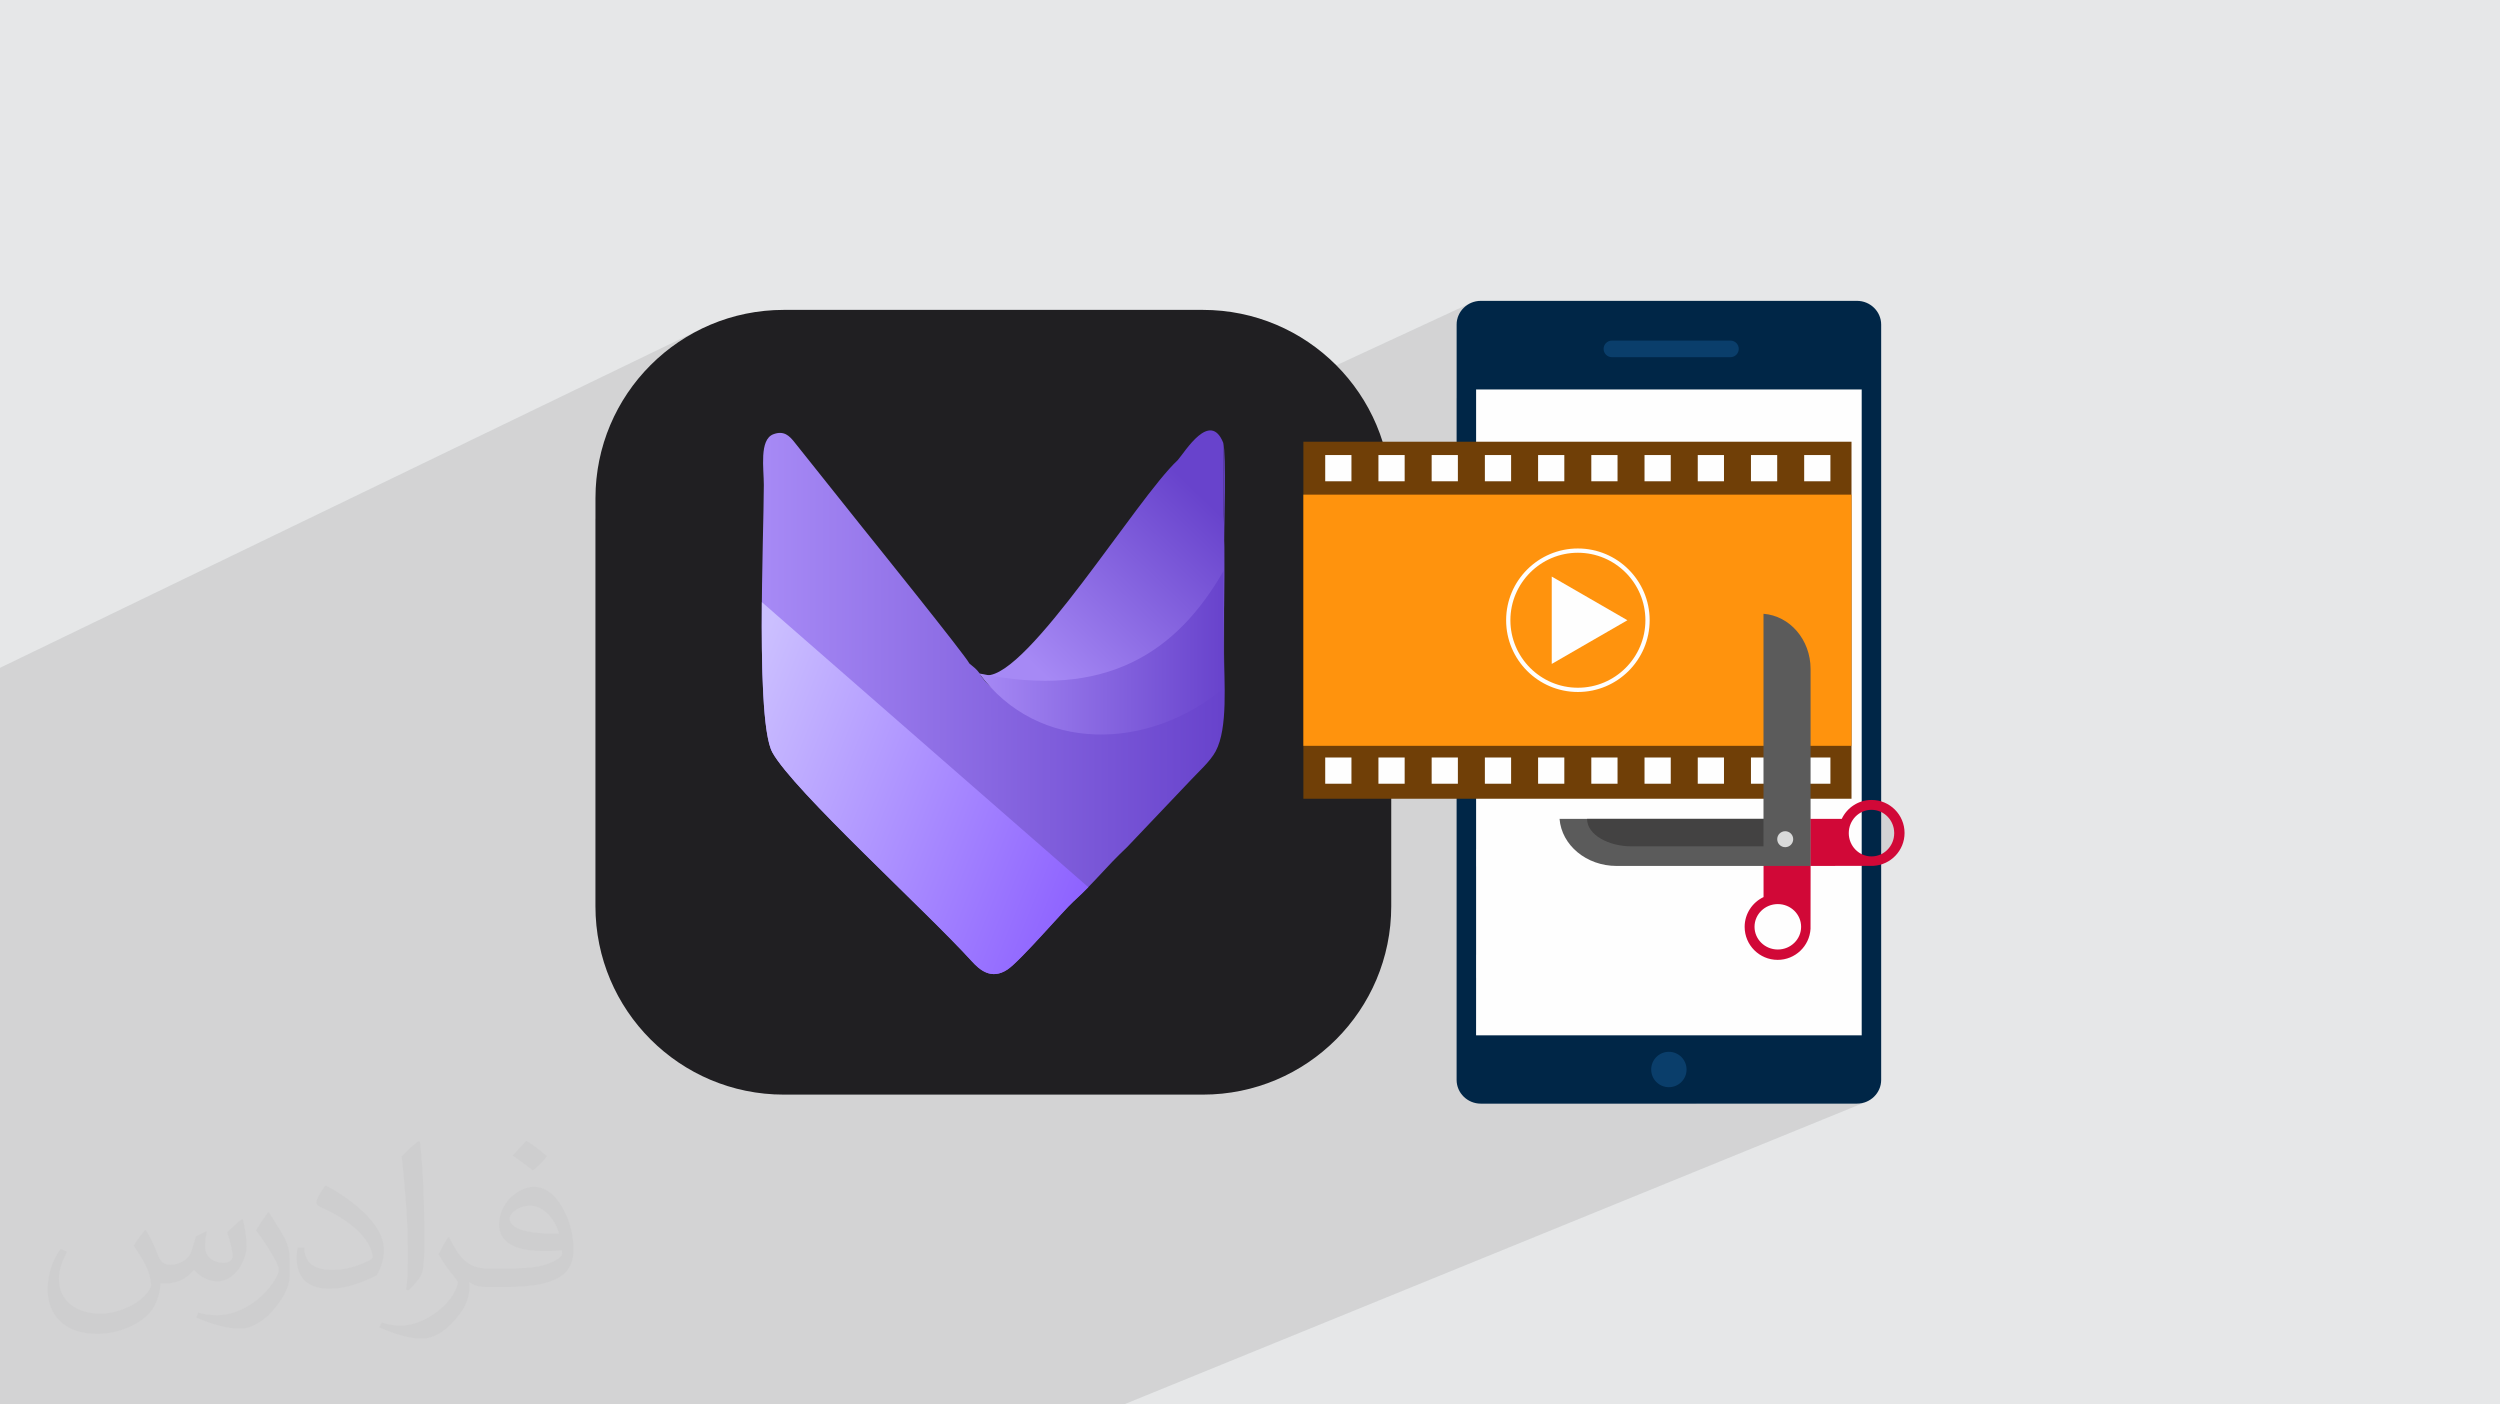 <?xml version="1.0" encoding="UTF-8"?>
<!DOCTYPE svg PUBLIC "-//W3C//DTD SVG 1.1//EN" "http://www.w3.org/Graphics/SVG/1.1/DTD/svg11.dtd">
<!-- Creator: CorelDRAW -->
<svg xmlns="http://www.w3.org/2000/svg" xml:space="preserve" width="94.192mm" height="52.917mm" version="1.1" style="shape-rendering:geometricPrecision; text-rendering:geometricPrecision; image-rendering:optimizeQuality; fill-rule:evenodd; clip-rule:evenodd"
viewBox="0 0 9404.92 5283.66"
 xmlns:xlink="http://www.w3.org/1999/xlink"
 xmlns:xodm="http://www.corel.com/coreldraw/odm/2003">
 <defs>
  <style type="text/css">
   <![CDATA[
    .fil9 {fill:#FEFEFE}
    .fil8 {fill:#002647}
    .fil10 {fill:#0A3E6B}
    .fil3 {fill:#201F22}
    .fil13 {fill:#FEFEFE;fill-rule:nonzero}
    .fil16 {fill:#D9DADA;fill-rule:nonzero}
    .fil14 {fill:#5B5B5B;fill-rule:nonzero}
    .fil15 {fill:#434242;fill-rule:nonzero}
    .fil11 {fill:#703F07;fill-rule:nonzero}
    .fil17 {fill:#D10837;fill-rule:nonzero}
    .fil12 {fill:#FF930D;fill-rule:nonzero}
    .fil2 {fill:#373435;fill-opacity:0.031}
    .fil1 {fill:#2B2A29;fill-opacity:0.102}
    .fil0 {fill:#E6E7E8}
    .fil5 {fill:url(#id0)}
    .fil4 {fill:url(#id1)}
    .fil6 {fill:url(#id2)}
    .fil7 {fill:url(#id3)}
   ]]>
  </style>
  <linearGradient id="id0" gradientUnits="userSpaceOnUse" x1="3845.14" y1="2461.92" x2="4467.62" y2="1815.37">
   <stop offset="0" style="stop-opacity:1; stop-color:#A689F5"/>
   <stop offset="1" style="stop-opacity:1; stop-color:#6843CC"/>
  </linearGradient>
  <linearGradient id="id1" gradientUnits="userSpaceOnUse" xlink:href="#id0" x1="2888.53" y1="2640.12" x2="4595.85" y2="2640.12">
  </linearGradient>
  <linearGradient id="id2" gradientUnits="userSpaceOnUse" xlink:href="#id0" x1="3683.6" y1="2422.75" x2="4602.47" y2="2422.75">
  </linearGradient>
  <linearGradient id="id3" gradientUnits="userSpaceOnUse" x1="2913.94" y1="2310.44" x2="4560.2" y2="2969.3">
   <stop offset="0" style="stop-opacity:1; stop-color:#CBBFFF"/>
   <stop offset="1" style="stop-opacity:1; stop-color:#814FFF"/>
  </linearGradient>
 </defs>
 <g id="Layer_x0020_1">
  <polygon class="fil0" points="-0,0 9404.92,0 9404.92,5283.66 -0,5283.66 "/>
  <polygon class="fil1" points="1764.94,5283.66 1749.28,5283.66 1748.73,5283.66 1735.75,5283.66 1678.01,5283.66 1661.61,5283.66 1634.75,5283.66 1627.69,5283.66 1605.53,5283.66 1575.51,5283.66 1575.42,5283.66 1523.98,5283.66 1410.79,5283.66 1337.53,5283.66 1227.13,5283.66 1199.35,5283.66 1178.13,5283.66 1109.15,5283.66 1043.48,5283.66 1016.32,5283.66 926.11,5283.66 859.78,5283.66 852.59,5283.66 833.31,5283.66 757.19,5283.66 743.1,5283.66 710.6,5283.66 710.51,5283.66 676.12,5283.66 650.25,5283.66 560.04,5283.66 515.39,5283.66 492.43,5283.66 467.22,5283.66 377.01,5283.66 366.68,5283.66 308.77,5283.66 284.19,5283.66 266.8,5283.66 194,5283.66 125.1,5283.66 101.17,5283.66 44.34,5283.66 40.23,5283.66 10.96,5283.66 -0,5283.66 -0,5273.49 -0,5258.06 -0,5247.86 -0,5225.75 -0,5213.75 -0,5209.87 -0,5208.3 -0,5203.27 -0,5183.47 -0,5177.45 -0,5167.47 -0,5162.17 -0,5156.4 -0,5137.54 -0,5135.43 -0,5127.67 -0,5067.95 -0,5059.6 -0,5054.83 -0,5046.53 -0,4972.51 -0,4918.11 -0,4867.07 -0,4867.03 -0,4865.78 -0,4856.13 -0,4848.93 -0,4799.92 -0,4785.94 -0,4777.36 -0,4768.68 -0,4737.94 -0,4728.52 -0,4727.05 -0,4705.63 -0,4705.17 -0,4697.25 -0,4689.11 -0,4678.08 -0,4669.52 -0,4666.24 -0,4665.06 -0,4657.59 -0,4642.98 -0,4635.56 -0,4624.79 -0,4616.66 -0,4615.6 -0,4603.64 -0,4576.75 -0,4574.59 -0,4543.48 -0,4535.55 -0,4526.22 -0,4515.43 -0,4512 -0,4495.4 -0,4461.67 -0,4453.97 -0,4431.75 -0,4427.54 -0,4427 -0,4426.33 -0,4416.72 -0,4413.68 -0,4413.58 -0,4412.12 -0,4380.58 -0,4379.36 -0,4371.88 -0,4348.18 -0,4331.25 -0,4303.69 -0,4303.59 -0,4297.45 -0,4296.53 -0,4289.3 -0,4279.35 -0,4248.41 -0,4238.85 -0,4238.45 -0,4234.65 -0,4226.92 -0,4213.19 -0,4208.9 -0,4208.74 -0,4206.19 -0,4183.47 -0,4165.05 -0,4157.37 -0,4152.45 -0,4129.34 -0,4122.58 -0,4099.62 -0,4087.83 -0,4081.18 -0,4054.62 -0,4051.8 -0,4038.64 -0,4009.18 -0,3996.79 -0,3915.71 -0,3791.11 -0,3754.81 -0,3722.44 -0,3703.15 -0,3598.04 -0,3494.16 -0,3075.16 -0,3015.09 -0,2940.77 -0,2512.28 2641.41,1235.66 2610.86,1251.32 2581.19,1268.37 2552.45,1286.8 2524.67,1306.56 2497.9,1327.6 2472.19,1349.87 2447.58,1373.33 2424.12,1397.93 2401.85,1423.64 2380.82,1450.41 2361.06,1478.19 2342.62,1506.94 2325.57,1536.6 2309.91,1567.16 2295.72,1598.54 2283.04,1630.71 2271.9,1663.63 2262.34,1697.25 2254.44,1731.53 2248.21,1766.41 2243.69,1801.86 2240.96,1837.84 2240.04,1874.29 2240.04,1951.41 2909.12,1633.7 2923.45,1629.59 2936.06,1628.6 2947.12,1630.22 2956.84,1633.96 2965.41,1639.32 2973.01,1645.81 2979.85,1652.96 2986.1,1660.25 3241.78,1980.95 3245.28,1985.29 3250.63,1991.94 3257.7,2000.75 3266.37,2011.54 3276.53,2024.19 3288.03,2038.51 3300.76,2054.38 3314.58,2071.61 3329.37,2090.08 3345.01,2109.61 3361.36,2130.05 3370.65,2141.66 5535.33,1138.84 5519.88,1147.08 5506.41,1158 5495.29,1171.22 5486.87,1186.36 5481.56,1203.09 5479.7,1221.01 5479.7,1498.86 5553.06,1465.25 5654.93,1465.25 6051.8,1283.73 6057.67,1281.91 6063.96,1281.28 6509.95,1281.28 6516.23,1281.91 6522.08,1283.73 6527.38,1286.59 6531.99,1290.4 6535.81,1295.02 6538.68,1300.32 6540.5,1306.2 6541.14,1312.52 6540.5,1318.8 6538.68,1324.65 6535.81,1329.96 6531.99,1334.57 6527.38,1338.38 6522.08,1341.26 6248.52,1465.25 6931.29,1465.25 7003.67,1465.25 7003.67,1604.86 7003.67,1684.67 7003.67,2113.45 7003.67,2214.07 7003.67,2403.34 7003.67,2474.86 7003.67,3054.92 7007.19,3053.42 7023.23,3048.31 7040.45,3046.53 7057.68,3048.31 7073.71,3053.42 7088.23,3061.5 7100.87,3072.19 7111.3,3085.16 7119.18,3100.05 7124.15,3116.49 7125.89,3134.16 7124.15,3151.82 7119.18,3168.27 7111.3,3183.16 7100.87,3196.13 7088.23,3206.83 7073.71,3214.9 7003.67,3244.41 7003.67,3257.33 7048.03,3257.27 7060.08,3255.98 7071.75,3253.57 7083.01,3250.1 7093.77,3245.63 7003.67,3283.54 7003.67,3291.53 7003.67,3379.96 7003.67,3413.94 7003.67,3491.95 7003.67,3532.15 7003.67,3563.64 7003.67,3696.46 7003.67,3894.86 6379.13,4151.87 6985.95,4151.87 7004.23,4150.05 7021.27,4144.83 4227.6,5283.66 4210.34,5283.66 3628.88,5283.66 3401.28,5283.66 3298.66,5283.66 3174.56,5283.66 3082.15,5283.66 3069.48,5283.66 2874.06,5283.66 2854.2,5283.66 2803.24,5283.66 2713.05,5283.66 2707.19,5283.66 2683.81,5283.66 2613.82,5283.66 2562.81,5283.66 2538.81,5283.66 2487.81,5283.66 2463.2,5283.66 2289.89,5283.66 2267.33,5283.66 2249.68,5283.66 2232.93,5283.66 2216.06,5283.66 2199.11,5283.66 2163.47,5283.66 2107.76,5283.66 2034.67,5283.66 2014.67,5283.66 2014.34,5283.66 2014.17,5283.66 1913.66,5283.66 1850.37,5283.66 1849.9,5283.66 1776.97,5283.66 1771.3,5283.66 "/>
  <path class="fil2" d="M548.54 4627.69c17.95,27.21 29.6,53.36 40.96,82.43 8.45,16.91 12.93,48.09 52.57,48.09 11.61,0 28.28,-3.42 43.06,-11.61 16.63,-8.73 29.32,-21.94 35.94,-42l15.85 -53.36 38.57 -19.02 2.64 2.64c-5.27,20.09 -6.59,39.36 -6.59,54.43 0,44.63 38.57,61.56 69.22,61.56 17.95,0 34.09,-8.73 34.09,-25.11 0,-21.13 -8.98,-57.06 -20.62,-89.29 17.95,-17.95 35.94,-35.94 56.53,-50.47l3.17 1.6c8.98,38.04 14,75.56 14,100.66 0,24.57 -10.83,51.79 -19.81,69.49 -18.49,34.87 -51.25,62.62 -90.87,62.62 -30.1,0 -63.65,-15.07 -86.66,-43.06l-1.32 0c-21.66,26.96 -55.22,51.25 -108.86,51.25l-16.63 0c-2.64,35.41 -10.29,60.49 -21.94,82.95 -31.95,62.34 -126.81,106.47 -216.1,106.47 -124.17,0 -186.51,-71.59 -186.51,-166.96 0,-58.91 19.27,-113.6 48.88,-152.42l24.29 10.04c-18.49,35.41 -30.91,68.68 -30.91,101.45 0,89.29 72.66,131.83 156.4,131.83 77.68,0 173.83,-49.41 191.28,-106.72 -6.59,-62.62 -30.1,-91.93 -66.04,-148.99 10.83,-19.02 24.83,-38.04 42.28,-58.38l3.17 0 0 0 0 0 -0.02 -0.09zm1432.13 -336.04c26.15,16.39 51.79,35.66 76.87,57.85 -14,19.81 -31.45,37.79 -53.11,53.64 -25.11,-20.34 -50.19,-37.79 -75.84,-56.27 17.42,-19.55 34.62,-38.29 52.04,-55.22l0 0 0 0 0 0 0 0 0 0 0.03 0zm13.47 244.11c-42.28,0 -76.87,27.75 -76.87,48.34 0,44.13 84.53,57.85 185.72,57.31 -12.68,-51.79 -57.06,-105.68 -108.86,-105.68l0.01 0.03zm-94.86 236.19c54.96,0 103.04,-1.6 139.74,-10.83 40.96,-10.29 75.56,-30.91 75.56,-45.17 0,-3.7 0,-8.19 -1.32,-11.89 -22.98,2.11 -49.41,2.11 -72.38,2.11 -74.49,0 -131.55,-16.91 -154.02,-58.66 -5.55,-11.61 -9.51,-24.57 -9.51,-39.36 0,-40.43 17.42,-79.79 48.09,-107 25.61,-22.45 53.89,-36.44 82.67,-36.44 52.04,0 93.51,41.75 122.57,107.54 15.85,35.94 26.68,77.4 26.68,129.72 0,34.87 -9.51,64.19 -31.17,85.85 -40.43,39.11 -114.92,53.89 -229.04,53.89l-51.79 0 0 0 -13.47 0c-28.28,0 -48.62,-5.02 -64.72,-17.42l-2.64 0c0.79,6.59 1.32,12.93 1.32,19.02 0,25.61 -8.45,58.38 -25.61,84.53 -50.72,75.3 -105.68,108.04 -153.24,108.04 -48.09,0 -107,-18.49 -160.11,-42.54l9.51 -18.49c17.17,7.13 40.96,11.89 73.7,11.89 85.85,0 198.66,-82.43 212.66,-163 -3.17,-6.59 -8.98,-15.32 -17.17,-24.57 -25.11,-29.85 -40.96,-54.68 -55.75,-80.83 12.68,-25.11 24.29,-45.17 35.13,-63.4l4.49 -0.53c36.72,74.77 69.99,117.55 144.23,117.55l11.61 0 0 0 53.89 0 0 0 0 0 0 0 0 0 0 0 0.09 0.01zm-371.98 79c6.34,-34.34 6.87,-72.91 6.87,-108.86l0 -53.36c0,-99.6 -12.68,-244.36 -22.98,-338.68 17.95,-19.27 43.06,-42 62.87,-57.31l5.81 1.6c13.47,118.62 16.63,256 16.63,383.06 0,33.3 -1.32,65.79 -4.49,89.55 -1.85,30.1 -19.27,52.83 -56.53,87.7l-8.19 -3.7zm-382.8 -157.19c1.85,46.77 24.83,83.49 105.15,83.49 49.93,0 92.19,-12.93 138.96,-35.13 8.45,-3.7 12.93,-8.73 12.93,-12.93 0,-29.32 -22.45,-68.15 -60.23,-103.55 -36.72,-33.3 -85.34,-62.62 -130.76,-82.18 -15.6,-6.59 -20.62,-13.47 -20.62,-20.09 0,-13.47 17.95,-41.75 32.77,-62.09l5.02 -0.53c52.04,27.21 110.17,67.64 153.24,112.53 39.11,41.47 63.4,83.49 63.4,129.19 0,33.81 -10.29,65.51 -26.96,95.11 -57.06,28.79 -117.83,50.72 -178.06,50.72 -73.17,0 -123.1,-34.34 -123.1,-114.92 0,-8.73 0,-22.19 3.17,-39.64l25.11 0 0 0 0 0 0 0 0 0 0 0 -0.02 0zm-132.37 -132.9l45.45 73.45c16.63,27.21 32.23,56.81 32.23,103.55l0 59.7c0,48.34 -30.91,100.13 -80.83,151.38 -39.11,34.62 -73.7,49.41 -105.68,49.41 -47.55,0 -101.98,-14.79 -164.85,-41.75l7.13 -18.49c19.81,5.27 42.79,9.77 71.06,9.77 90.36,-0.53 182.8,-66.57 225.08,-147.15 5.02,-9.26 6.87,-17.95 6.87,-24.04 0,-9.26 -5.02,-19.55 -8.98,-28.79 -22.98,-43.31 -48.62,-82.95 -76.87,-119.68 14.79,-23.25 29.6,-45.7 45.7,-67.9l3.7 0.53 0 0 0 0 0 0 0 0 0 0 -0.02 0.01z"/>
  <g id="_3108243409184">
   <g>
    <path class="fil3" d="M2948.55 1165.79l1576.76 0c391.23,0 708.51,317.28 708.51,708.51l-0.01 1535.09c0.01,391.23 -317.27,708.51 -708.5,708.51l-1576.76 0c-391.23,0 -708.51,-317.28 -708.51,-708.51l0 -1535.09c0,-391.23 317.28,-708.51 708.51,-708.51z"/>
    <path class="fil4" d="M3646.67 2495.87c-12.98,-27.88 -377.96,-481.43 -404.89,-514.92l-255.68 -320.7c-16.08,-19.21 -36.29,-42.06 -76.98,-26.55 -53.37,20.33 -35.57,129.15 -35.62,190.95 -0.16,193.44 -31.4,891.43 32.36,1006.24 79.82,143.73 575.22,592.9 749.9,785.19 28.86,31.76 73.11,71.74 134.08,31.39 48.37,-32.02 209.36,-220.87 249.83,-257.51 77.98,-70.6 116.53,-124.12 199.97,-202.74l240.38 -252.91c27.1,-29.54 72.3,-68.93 93.35,-108.1 46.95,-87.39 31.47,-260.59 31.52,-369.47 0.05,-134.29 0.19,-268.57 0.28,-402.87 0.04,-67.89 8.5,-344.96 -3.3,-387.83l1.35 266.09c5.55,67.49 2.52,636.27 -8.54,654.99 -24.9,31.88 -99.68,72.87 -137.29,85.17l-18.97 12.98c-35.13,18.82 -136.49,41.18 -171.49,40.55l-48.52 0.34c-41.51,-72.26 -19.54,-17.84 -55.43,-82.37l-62.56 -77.39 -14.07 1.43c-67.13,4.55 -112.3,18.25 -187.79,16.61 18.58,-1.72 25.96,2 38.1,13.99 25.36,25.03 11.98,35.07 40.58,71.72 15.36,19.68 15.87,16.01 24.24,42.59 -101.48,-5.35 -279,-105.15 -316.41,-179.64 -4.54,-6.93 -10.52,-13.12 -16.96,-19.28l-21.46 -17.94z"/>
    <path class="fil5" d="M4335.44 2471.37c39.07,-21.49 94.02,-86.73 123.87,-105.78 2.71,28.82 19.52,32.7 35.62,50.1 9.04,9.77 8.1,11.81 18.6,23.13 0.99,1.06 2.46,2.49 3.48,3.51l7.35 6.58c37.97,35.76 22.15,35.23 37.71,80.14 4,11.53 24.07,50.09 32.61,58.05 11.05,-18.72 14.09,-587.5 8.54,-654.99l-1.35 -266.09c-49.58,-123.67 -143.39,33.06 -171.08,64.76 -154.73,144.07 -563.01,816.27 -720.04,809.77 41.96,38.52 135.81,32.45 187.83,43.86 75.49,1.64 120.66,-12.06 187.79,-16.61l14.07 -1.43c53.18,-3.59 103.27,-38.35 148.85,-51.07 31.49,-25.48 57.07,-27.96 86.15,-43.95z"/>
    <path class="fil6" d="M3683.81 2533.51c480.46,100.42 745.12,-82.92 919.1,-385.52l0 441.08c-281.43,235.69 -697.2,246.49 -919.1,-55.57z"/>
    <path class="fil7" d="M2866.1 2265.21c-2.09,243.66 3.3,500.02 39.76,565.67 79.82,143.73 575.22,592.9 749.9,785.19 28.86,31.76 73.11,71.74 134.08,31.39 48.37,-32.02 209.36,-220.87 249.83,-257.51 20.33,-18.4 37.97,-35.65 54.44,-52.48l-1228.01 -1072.27z"/>
   </g>
   <g>
    <path class="fil8" d="M7076.89 4062.65c0,49.04 -40.89,89.22 -90.93,89.22l-1415.31 0c-50.03,0 -90.94,-40.19 -90.94,-89.22l0 -2841.64c0,-49.09 40.91,-89.21 90.94,-89.21l1415.31 0c50.04,0 90.93,40.13 90.93,89.21l0 2841.64z"/>
    <polygon class="fil9" points="6931.29,1465.25 5553.06,1465.25 5553.06,1787.29 5552.96,1787.23 5552.96,1874.06 5553.06,1874.06 5553.06,2113.45 5553.06,2403.34 5552.96,2403.34 5552.96,2474.86 5553.06,2474.86 5553.06,3194.15 5552.96,3194.15 5552.96,3259.36 5553.06,3259.36 5553.06,3591.7 5552.96,3591.7 5552.96,3678.52 5553.06,3678.52 5552.96,3894.86 5558.04,3894.86 5632.99,3894.86 5799.21,3894.86 5893.79,3894.86 5904.38,3894.86 5965.63,3894.86 5976.71,3894.86 6048.66,3894.86 6059.16,3894.86 6122.41,3894.86 6343.6,3894.86 6347.23,3894.86 6426.19,3894.86 6622.36,3894.86 6702.99,3894.86 6720.75,3894.86 6817.11,3894.86 7003.67,3894.86 7003.67,3696.46 7003.67,3563.64 7003.67,3532.15 7003.67,3491.95 7003.67,3413.94 7003.67,3379.96 7003.67,3291.53 7003.67,2474.86 7003.67,2403.34 7003.67,2214.07 7003.67,2113.45 7003.67,1684.67 7003.67,1604.86 7003.67,1465.25 "/>
    <path class="fil10" d="M6541.14 1312.52c0,17.2 -13.99,31.19 -31.18,31.19l-445.99 0c-17.24,0 -31.27,-13.99 -31.27,-31.19 0,-17.34 14.03,-31.24 31.27,-31.24l445.99 0c17.19,0 31.18,13.9 31.18,31.24z"/>
    <path class="fil10" d="M6344.77 4023.52c0,36.71 -29.77,66.43 -66.51,66.43 -36.77,0 -66.5,-29.72 -66.5,-66.43 0,-36.88 29.72,-66.63 66.5,-66.63 36.73,0 66.51,29.74 66.51,66.63z"/>
    <polygon class="fil11" points="4903.28,1661.74 4903.28,3004.84 6965.33,3004.84 6965.33,1661.74 "/>
    <polygon class="fil12" points="4903.28,1860.83 4903.28,2805.76 6965.33,2805.76 6965.33,1860.83 "/>
    <path class="fil13" d="M5935.97 2079.44c-139.91,0 -253.92,113.84 -253.92,253.91 0,140 114.01,253.89 253.92,253.89 140.06,0 253.99,-113.89 253.99,-253.89 0,-140.07 -113.93,-253.91 -253.99,-253.91zm0 523.81c-148.83,0 -269.96,-121.09 -269.96,-269.9 0,-148.87 121.13,-270 269.96,-270 148.93,0 270.01,121.13 270.01,270 0,148.81 -121.08,269.9 -270.01,269.9z"/>
    <polygon class="fil13" points="6122.21,2333.35 5979.95,2415.48 5837.61,2497.7 5837.61,2169.03 5979.95,2251.15 "/>
    <polygon class="fil13" points="5084.09,1810.54 4985.43,1810.54 4985.43,1711.86 5084.09,1711.86 "/>
    <polygon class="fil13" points="5284.29,1810.54 5185.63,1810.54 5185.63,1711.86 5284.29,1711.86 "/>
    <polygon class="fil13" points="5484.5,1810.54 5385.85,1810.54 5385.85,1711.86 5484.5,1711.86 "/>
    <polygon class="fil13" points="5684.71,1810.54 5586.05,1810.54 5586.05,1711.86 5684.71,1711.86 "/>
    <polygon class="fil13" points="5884.91,1810.54 5786.26,1810.54 5786.26,1711.86 5884.91,1711.86 "/>
    <polygon class="fil13" points="6085.12,1810.54 5986.45,1810.54 5986.45,1711.86 6085.12,1711.86 "/>
    <polygon class="fil13" points="6285.31,1810.54 6186.65,1810.54 6186.65,1711.86 6285.31,1711.86 "/>
    <polygon class="fil13" points="6485.56,1810.54 6386.88,1810.54 6386.88,1711.86 6485.56,1711.86 "/>
    <polygon class="fil13" points="6685.75,1810.54 6587.07,1810.54 6587.07,1711.86 6685.75,1711.86 "/>
    <polygon class="fil13" points="6885.95,1810.54 6787.27,1810.54 6787.27,1711.86 6885.95,1711.86 "/>
    <polygon class="fil13" points="5084.09,2948.35 4985.43,2948.35 4985.43,2849.7 5084.09,2849.7 "/>
    <polygon class="fil13" points="5284.29,2948.35 5185.63,2948.35 5185.63,2849.7 5284.29,2849.7 "/>
    <polygon class="fil13" points="5484.5,2948.35 5385.85,2948.35 5385.85,2849.7 5484.5,2849.7 "/>
    <polygon class="fil13" points="5684.71,2948.35 5586.05,2948.35 5586.05,2849.7 5684.71,2849.7 "/>
    <polygon class="fil13" points="5884.91,2948.35 5786.26,2948.35 5786.26,2849.7 5884.91,2849.7 "/>
    <polygon class="fil13" points="6085.12,2948.35 5986.45,2948.35 5986.45,2849.7 6085.12,2849.7 "/>
    <polygon class="fil13" points="6285.31,2948.35 6186.65,2948.35 6186.65,2849.7 6285.31,2849.7 "/>
    <polygon class="fil13" points="6485.56,2948.35 6386.88,2948.35 6386.88,2849.7 6485.56,2849.7 "/>
    <polygon class="fil13" points="6685.75,2948.35 6587.07,2948.35 6587.07,2849.7 6685.75,2849.7 "/>
    <polygon class="fil13" points="6885.95,2948.35 6787.27,2948.35 6787.27,2849.7 6885.95,2849.7 "/>
    <path class="fil14" d="M6811.49 3080.51l-944.51 0c7.75,98.93 100.85,177.13 214.83,177.13l729.68 0 0 -177.13z"/>
    <path class="fil15" d="M6698.89 3183.94l-561.43 0c-83.51,0 -166.98,-41.82 -166.98,-103.43l728.41 0 0 103.43z"/>
    <path class="fil14" d="M6811.33 3257.86l0 -741.12c0,-110.2 -78.19,-200.21 -177.13,-207.69l0 948.8 177.13 0z"/>
    <path class="fil16" d="M6715.89 3187.07c16.61,0 30.07,-13.46 30.07,-30.05 0,-16.6 -13.46,-30.05 -30.07,-30.05 -16.6,0 -30.06,13.45 -30.06,30.05 0,16.59 13.46,30.05 30.06,30.05z"/>
    <path class="fil17" d="M6688.09 3572.02c-48.4,0 -87.63,-38.27 -87.63,-85.46 0,-47.19 39.23,-85.43 87.63,-85.43 48.41,0 87.64,38.24 87.64,85.43 0,47.19 -39.23,85.46 -87.64,85.46zm-53.67 -314.47l0 117.23c-41.98,19.9 -71.11,62.56 -71.11,112.11 0,68.54 55.58,124.11 124.12,124.11 66.08,0 119.97,-51.7 123.75,-116.84l0.33 -236.61 -177.09 0z"/>
    <path class="fil17" d="M7040.45 3221.79c-47.19,0 -85.43,-39.23 -85.43,-87.64 0,-48.4 38.24,-87.63 85.43,-87.63 47.2,0 85.44,39.23 85.44,87.63 0,48.41 -38.24,87.64 -85.44,87.64zm-229.04 35.81l236.62 -0.33c65.14,-3.79 116.84,-57.67 116.84,-123.77 0,-68.53 -55.56,-124.11 -124.1,-124.11 -49.56,0 -92.21,29.12 -112.12,71.12l-117.24 0 0 177.09z"/>
   </g>
  </g>
 </g>
</svg>
